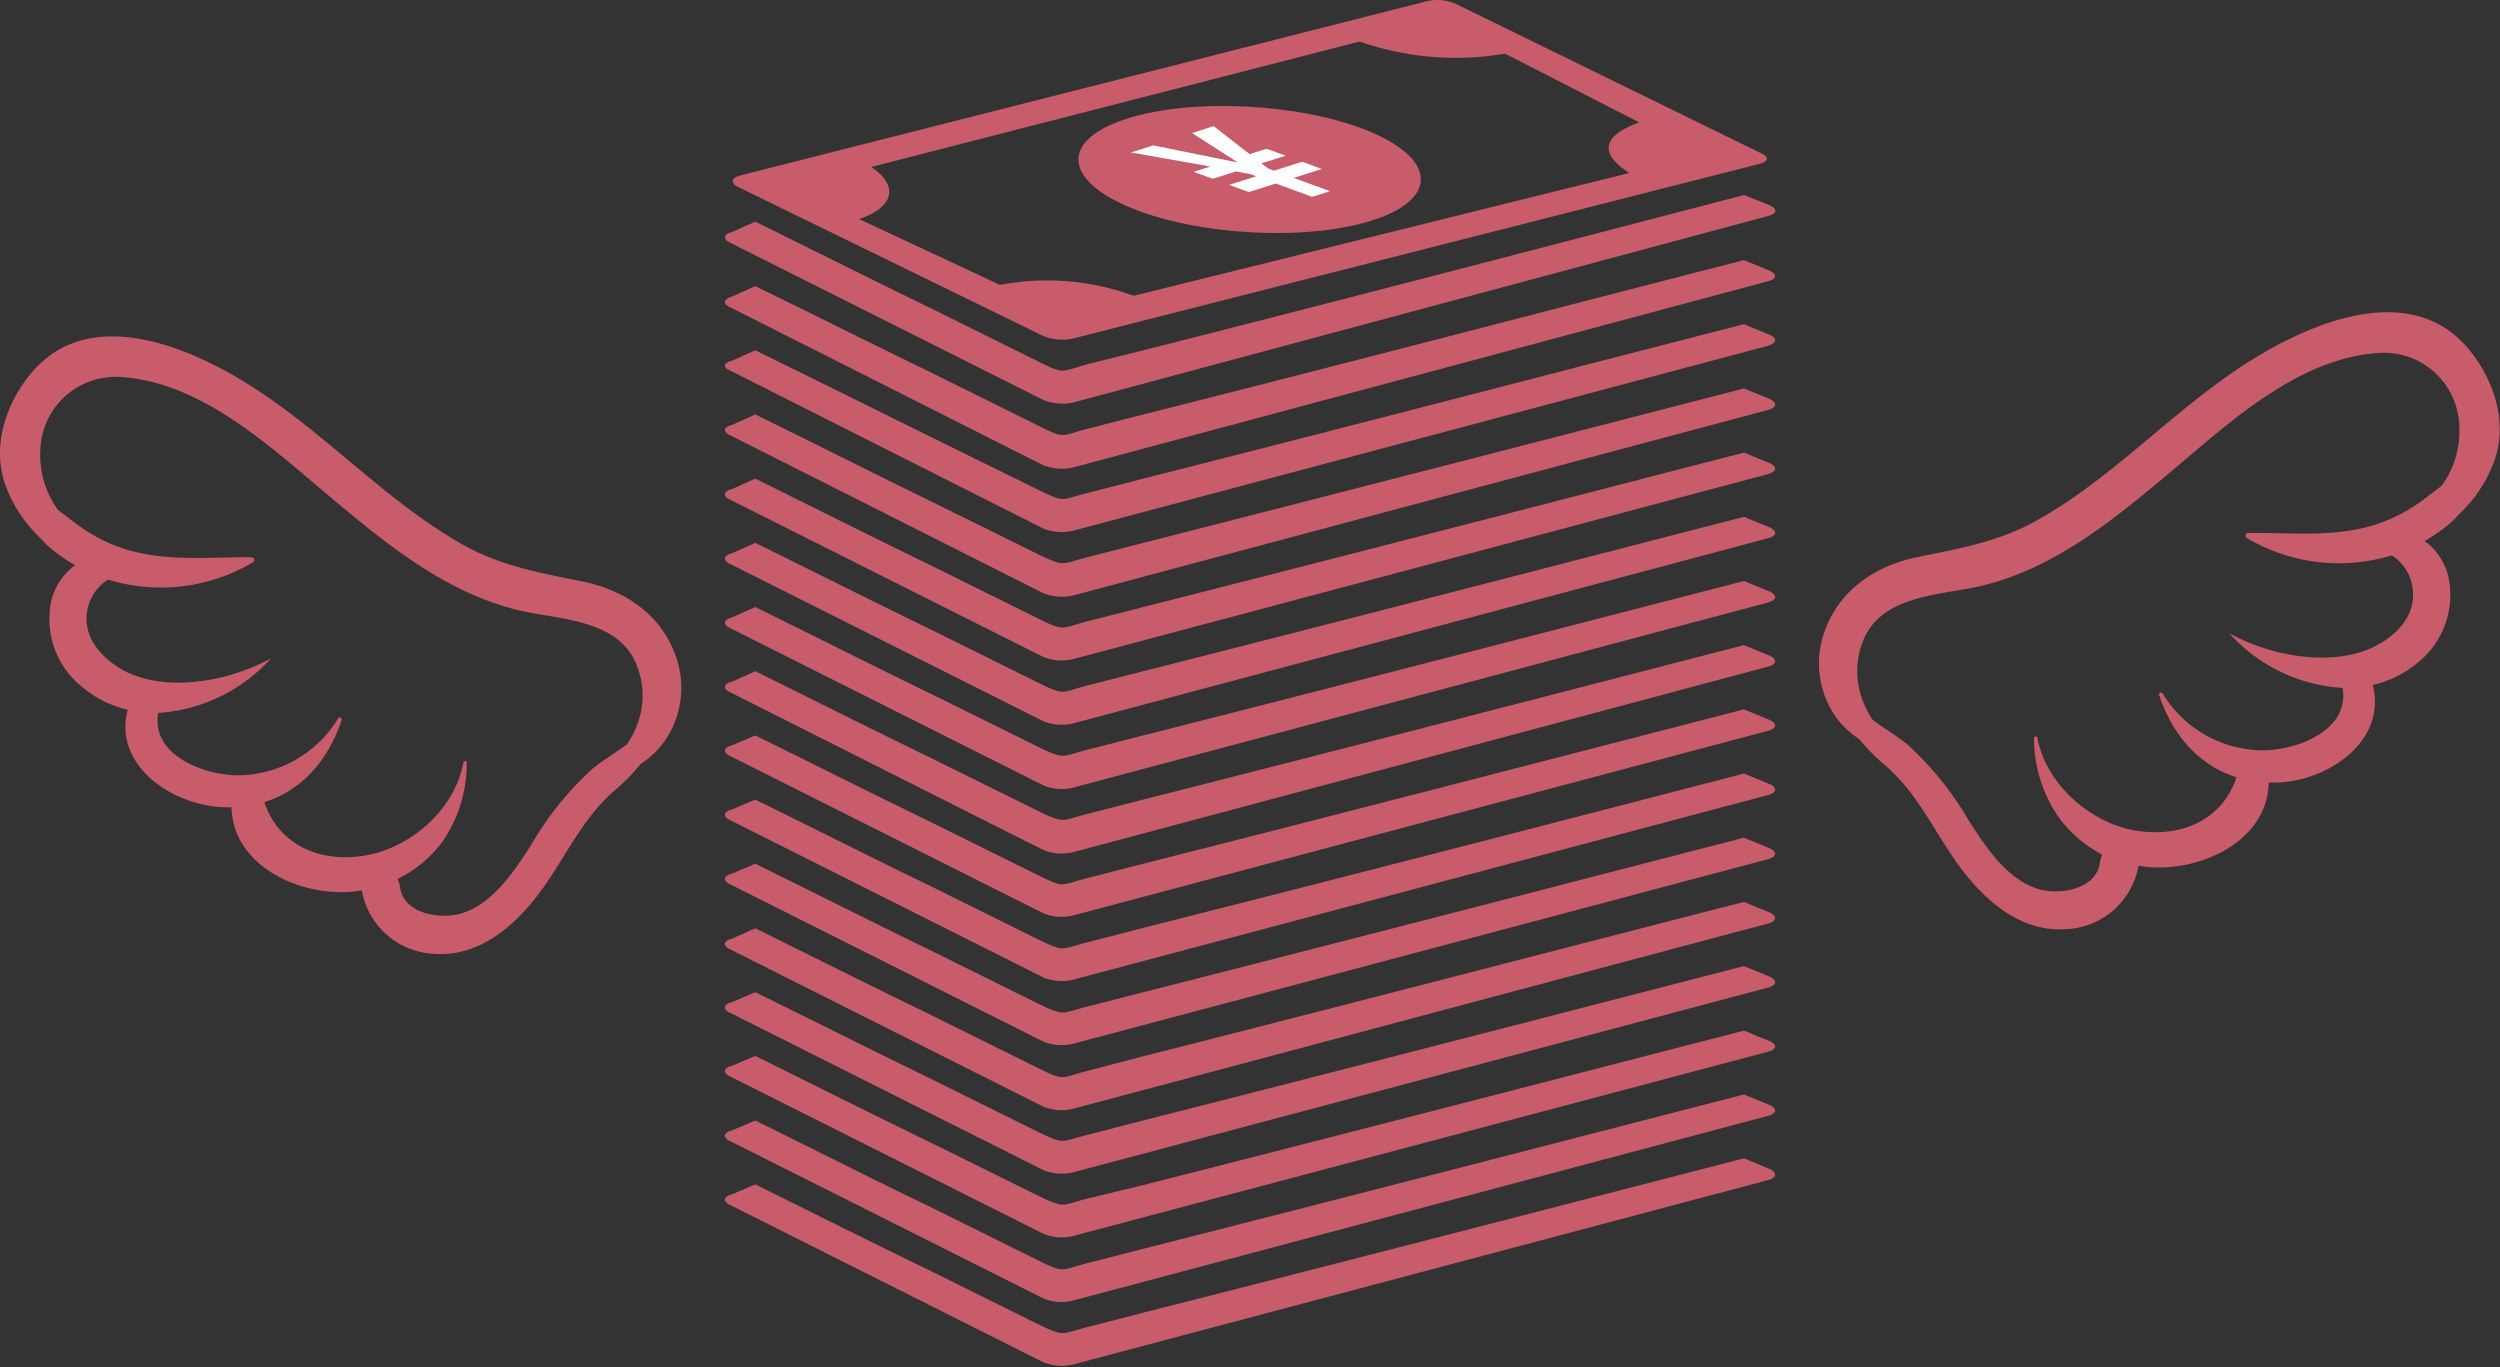 <svg viewBox="0 0 254.48 139.15" xmlns="http://www.w3.org/2000/svg"><rect x="0" y="0" width="254.48" height="139.15" fill="#333333" stroke="none"/><path d="m87.45 22.3 14.33 6.7a25.59 25.59 0 0 1 13.61 1.13l50.41-12.55c-3.05-2-2.72-3.77 1-5.15l-13.64-7a29.8 29.8 0 0 1 -14.76-1.2l-49.72 12.77c3.01 2 2.14 4.18-1.23 5.3zm28.41-10.56c7.33-1.85 18.37-.91 24.61 2.14s5.37 7-2 8.89-18.33.91-24.57-2.14-5.37-7.04 1.96-8.89z" fill="none"/><g fill="#c85c6a"><path d="m74.31 24.7 31.86 16a5.19 5.19 0 0 0 3 .29l70.81-19c.87-.21 1-.68.21-1.08l-2.65-1.06c-20.27 5.28-40.54 10.58-61.17 15.81l-5.66 1.41c-2.69.73-2.29 1.06-4.76-.14l-11.14-5.52c-6.06-2.94-11.81-5.84-17.93-8.85l-2.35 1.05c-.88.22-.98.73-.22 1.09z"/><path d="m180.17 47.16-2.65-1.09c-20.25 5.23-40.52 10.49-61.15 15.72l-5.66 1.45c-2.69.69-2.29 1.05-4.76-.14l-11.14-5.52c-6.06-2.94-11.81-5.84-17.93-8.86l-2.35 1.06c-.88.21-1 .72-.22 1.08l31.86 16a5 5 0 0 0 3 .25l70.83-18.86c.83-.25.94-.72.17-1.09z"/><path d="m180.17 53.7-2.65-1.09c-20.25 5.22-40.52 10.49-61.15 15.71l-5.66 1.45c-2.69.69-2.29 1.06-4.76-.14l-11.14-5.52c-6.06-2.94-11.81-5.84-17.93-8.85l-2.35 1.05c-.88.22-1 .72-.22 1.09l31.86 16a4.87 4.87 0 0 0 3 .25l70.83-18.87c.83-.21.94-.72.17-1.08z"/><path d="m180.17 60.23-2.65-1.09c-20.25 5.23-40.52 10.49-61.15 15.72l-5.66 1.45c-2.69.69-2.29 1-4.76-.15l-11.14-5.51c-6.06-2.94-11.81-5.85-17.93-8.86l-2.35 1.05c-.88.22-1 .73-.22 1.09l31.86 16a4.87 4.87 0 0 0 3 .26l70.83-18.87c.83-.22.94-.73.17-1.09z"/><path d="m180.17 66.76-2.65-1.09c-20.25 5.23-40.52 10.49-61.15 15.72l-5.66 1.45c-2.69.69-2.29 1-4.76-.15l-11.14-5.51c-6.06-2.94-11.81-5.84-17.93-8.86l-2.35 1.06c-.88.21-1 .72-.22 1.08l31.86 16.05a5 5 0 0 0 3 .25l70.83-18.91c.83-.22.94-.72.17-1.09z"/><path d="m180.17 73.3-2.65-1.09c-20.25 5.22-40.52 10.49-61.15 15.71l-5.66 1.45c-2.69.69-2.29 1.06-4.76-.14l-11.14-5.52c-6.06-2.94-11.81-5.84-17.93-8.85l-2.35 1c-.88.22-1 .72-.22 1.09l31.86 16a4.87 4.87 0 0 0 3 .25l70.83-18.82c.83-.21.94-.72.17-1.08z"/><path d="m180.17 79.83-2.65-1.09c-20.25 5.26-40.52 10.49-61.15 15.71l-5.66 1.46c-2.69.69-2.29 1-4.76-.15l-11.14-5.52c-6.06-2.93-11.81-5.84-17.93-8.85l-2.35 1c-.88.22-1 .73-.22 1.09l31.86 16a5 5 0 0 0 3 .26l70.83-18.82c.83-.22.94-.73.17-1.09z"/><path d="m180.17 86.36-2.65-1.09c-20.25 5.23-40.52 10.49-61.15 15.73l-5.66 1.45c-2.69.69-2.29 1-4.76-.15l-11.14-5.52c-6.06-2.94-11.81-5.85-17.93-8.86l-2.35 1c-.88.22-1 .73-.22 1.09l31.86 16a5 5 0 0 0 3 .25l70.83-18.81c.83-.22.94-.73.17-1.09z"/><path d="m180.17 92.9-2.65-1.09c-20.25 5.19-40.52 10.48-61.15 15.71l-5.66 1.48c-2.69.69-2.29 1.06-4.76-.14l-11.14-5.52c-6.06-2.94-11.86-5.84-17.93-8.85l-2.35 1.05c-.88.22-1 .72-.22 1.09l31.86 16a4.87 4.87 0 0 0 3 .25l70.83-18.88c.83-.23.94-.74.17-1.1z"/><path d="m180.17 99.43-2.65-1.09c-20.25 5.23-40.57 10.49-61.15 15.71l-5.66 1.46c-2.69.69-2.29 1-4.76-.15l-11.14-5.52c-6.06-2.94-11.81-5.84-17.93-8.84l-2.35 1c-.88.22-1 .73-.22 1.09l31.86 16a5 5 0 0 0 3 .26l70.83-18.83c.83-.22.94-.73.17-1.09z"/><path d="m180.17 106-2.65-1.09c-20.25 5.23-40.57 10.49-61.15 15.72l-5.66 1.37c-2.69.69-2.29 1-4.76-.15l-11.14-5.51c-6.06-2.94-11.86-5.85-17.93-8.86l-2.35 1c-.88.22-1 .73-.22 1.09l31.86 16a4.87 4.87 0 0 0 3 .26l70.83-18.78c.83-.22.94-.73.17-1.05z"/><path d="m180.17 112.5-2.65-1.09c-20.25 5.22-40.57 10.48-61.15 15.71l-5.66 1.45c-2.69.69-2.29 1.06-4.76-.14l-11.14-5.52c-6.06-2.91-11.81-5.84-17.93-8.85l-2.35 1c-.88.22-1 .72-.22 1.09l31.86 16a4.87 4.87 0 0 0 3 .25l70.83-18.82c.83-.21.94-.72.17-1.08z"/><path d="m180.17 119-2.65-1.09c-20.25 5.23-40.57 10.49-61.15 15.71l-5.66 1.46c-2.69.68-2.29 1-4.76-.15l-11.14-5.52c-6.06-2.94-11.86-5.84-17.93-8.85l-2.35 1c-.88.22-1 .73-.22 1.09l31.86 16a5 5 0 0 0 3 .26l70.83-18.79c.83-.22.94-.73.17-1.12z"/><path d="m180.17 40.63-2.65-1.09c-20.25 5.23-40.52 10.46-61.15 15.72l-5.66 1.45c-2.69.69-2.29 1-4.76-.15l-11.14-5.51c-6.06-2.94-11.81-5.88-17.93-8.86l-2.35 1.05c-.88.22-1 .69-.22 1.06l31.86 16.07a5.1 5.1 0 0 0 3 .26l70.83-18.91c.83-.22.94-.72.17-1.09z"/><path d="m180.17 27.57-2.65-1.09c-20.25 5.19-40.52 10.52-61.15 15.71l-5.66 1.45c-2.69.69-2.29 1.06-4.76-.18l-11.14-5.52c-6.06-2.94-11.81-5.84-17.93-8.81l-2.35 1.05c-.88.26-1 .73-.22 1.09l31.86 16.08a5.19 5.19 0 0 0 3 .25l70.83-18.98c.83-.22.94-.69.17-1.05z"/><path d="m180.17 34.1-2.65-1.1c-20.25 5.2-40.52 10.5-61.15 15.72l-5.66 1.46c-2.69.68-2.29 1-4.76-.19l-11.14-5.48c-6.06-3-11.86-5.88-17.93-8.85l-2.35 1.05c-.88.22-1 .69-.22 1l31.86 16.08a5.19 5.19 0 0 0 3 .25l70.83-18.85c.83-.26.94-.73.17-1.09z"/><path d="m75.07 19 31.14 15.21a5.15 5.15 0 0 0 3 .25l69.9-17.78c.88-.22 1-.69.22-1.05l-31.17-15.25a4.72 4.72 0 0 0 -2.94-.25l-69.9 17.74c-.87.22-.98.73-.25 1.13zm13.61-2 49.72-12.77a29.8 29.8 0 0 0 14.81 1.23l13.64 7c-3.77 1.38-4.1 3.16-1 5.15l-50.46 12.5a25.59 25.59 0 0 0 -13.61-1.11l-14.33-6.7c3.37-1.12 4.24-3.3 1.23-5.3z"/><path d="m113.94 20.63c6.24 3.05 17.27 4 24.57 2.14s8.2-5.84 2-8.89-17.28-4-24.61-2.14-8.2 5.84-1.96 8.89z"/></g><path d="m127.2 15.69 1.73-.55 1.94.71-2.47.78.71.53.58.21 2.86-.91 2 .74-2.86.91 3.69 1.35-1.81.58-3.7-1.36-2.75.87-2-.73 2.75-.88-.57-.21-1.49-.28-2.37.75-1.94-.71 1.71-.54-8.09-1.43 2.27-.72 8.61 1.74-4.66-3 2.2-.7z" fill="#fff"/><path d="m227.22 37.94c-6.83 4.72-12.56 10.92-19.82 15-3.89 2.2-7.92 2.89-12.23 3.77-4.56.94-8.35 3.65-9.66 8.25a9.49 9.49 0 0 0 1.2 7.78 8.81 8.81 0 0 0 2.55 2.5 21 21 0 0 0 2.74 2.76c3.45 3 5.15 7.25 7.92 10.8 2.53 3.24 6.05 6.1 10.4 5.78a7.81 7.81 0 0 0 7.36-6.46c5.55 1 13.14-2.18 13.26-8.46h.58c5.25 0 11.52-4.16 10-9.93a10.89 10.89 0 0 0 4.48-2.19 8.85 8.85 0 0 0 3.22-8.88 6.39 6.39 0 0 0 -2.41-3.59 16.16 16.16 0 0 0 2.63-1.85 6 6 0 0 0 .79-.8 14.09 14.09 0 0 0 3.55-5.18c1.59-4 .17-8.46-2.43-11.63-6.28-7.7-17.69-2.13-24.13 2.33zm14.61 27.81c-4.42 2.26-10.81 1-14.92-1.3a16.94 16.94 0 0 0 11.55 5.58c.74 4.37-4.74 6.35-8.14 6.35a12 12 0 0 1 -10.18-5.8.2.2 0 0 0 -.36.15c1.37 4.13 4.06 7.19 7.88 8.39-1.48 4.45-5.83 6.22-10.4 5.4s-9-4.73-9.87-9.42c0-.2-.35-.15-.34 0a14.1 14.1 0 0 0 2.51 8.09 12.73 12.73 0 0 0 4.44 3.81 2.31 2.31 0 0 0 -.25.78c-.34 2.79-4.13 3.35-6.25 2.72-3.24-1-5.39-4.31-7.11-7a32.49 32.49 0 0 0 -6.18-7.67c-1-.85-2.35-1.64-3.57-2.54a9.45 9.45 0 0 1 -.94-1.75 8.31 8.31 0 0 1 -.17-6c1.61-4.68 7.12-4.9 11.2-5.7 7.9-1.54 14.32-6.84 20.27-11.84s13-11.61 21.25-12.08a7.67 7.67 0 0 1 8.08 7.38 9.4 9.4 0 0 1 -1.8 6.16l-1.68 1.27a16.69 16.69 0 0 1 -4.63 2.53c-4.37 1.52-8.88.93-13.39 1a.27.27 0 0 0 -.14.49 18.34 18.34 0 0 0 14.77 1.78 4.69 4.69 0 0 1 2.17 4.19c-.06 2.28-1.86 4.04-3.8 5.03z" fill="#c85c6a"/><path d="m3.1 38.07c-2.6 3.17-4.02 7.65-2.43 11.63a14.09 14.09 0 0 0 3.55 5.18 6.61 6.61 0 0 0 .79.8 16.16 16.16 0 0 0 2.63 1.85 6.39 6.39 0 0 0 -2.41 3.59 8.85 8.85 0 0 0 3.22 8.88 10.89 10.89 0 0 0 4.55 2.24c-1.53 5.77 4.74 9.88 10 9.93h.57c.12 6.28 7.72 9.47 13.26 8.46a7.82 7.82 0 0 0 7.37 6.46c4.35.32 7.87-2.54 10.39-5.78 2.77-3.55 4.47-7.8 7.92-10.8a20.36 20.36 0 0 0 2.73-2.77 8.81 8.81 0 0 0 2.55-2.5 9.53 9.53 0 0 0 1.21-7.79c-1.32-4.6-5.1-7.31-9.67-8.25-4.33-.88-8.33-1.57-12.24-3.77-7.27-4.11-13-10.31-19.83-15-6.43-4.49-17.85-10.06-24.16-2.36zm5.71 25.09a4.69 4.69 0 0 1 2.19-4.16 18.34 18.34 0 0 0 14.77-1.78.27.27 0 0 0 -.13-.49c-4.51-.06-9 .53-13.4-1a16.69 16.69 0 0 1 -4.63-2.53l-1.7-1.29a9.45 9.45 0 0 1 -1.8-6.16 7.67 7.67 0 0 1 8.08-7.38c8.24.47 15.27 7.05 21.26 12.08s12.4 10.31 20.28 11.87c4.08.8 9.59 1 11.2 5.7a8.31 8.31 0 0 1 -.17 6 9.45 9.45 0 0 1 -.94 1.75c-1.22.9-2.56 1.69-3.57 2.54a32.45 32.45 0 0 0 -6.17 7.67c-1.72 2.67-3.88 6-7.12 7-2.12.63-5.91.07-6.25-2.72a2.11 2.11 0 0 0 -.25-.78 12.64 12.64 0 0 0 4.54-3.75 14 14 0 0 0 2.51-8.09c0-.19-.31-.24-.34 0-.88 4.69-5.23 8.58-9.87 9.42s-8.92-1-10.39-5.41c3.81-1.19 6.51-4.25 7.87-8.38a.2.2 0 0 0 -.36-.15 12 12 0 0 1 -10.18 5.8c-3.4 0-8.88-2-8.14-6.35a16.94 16.94 0 0 0 11.5-5.57s0 0 0 0c-4.11 2.29-10.5 3.56-14.92 1.3-1.97-1.08-3.77-2.82-3.87-5.14z" fill="#c85c6a"/></svg>